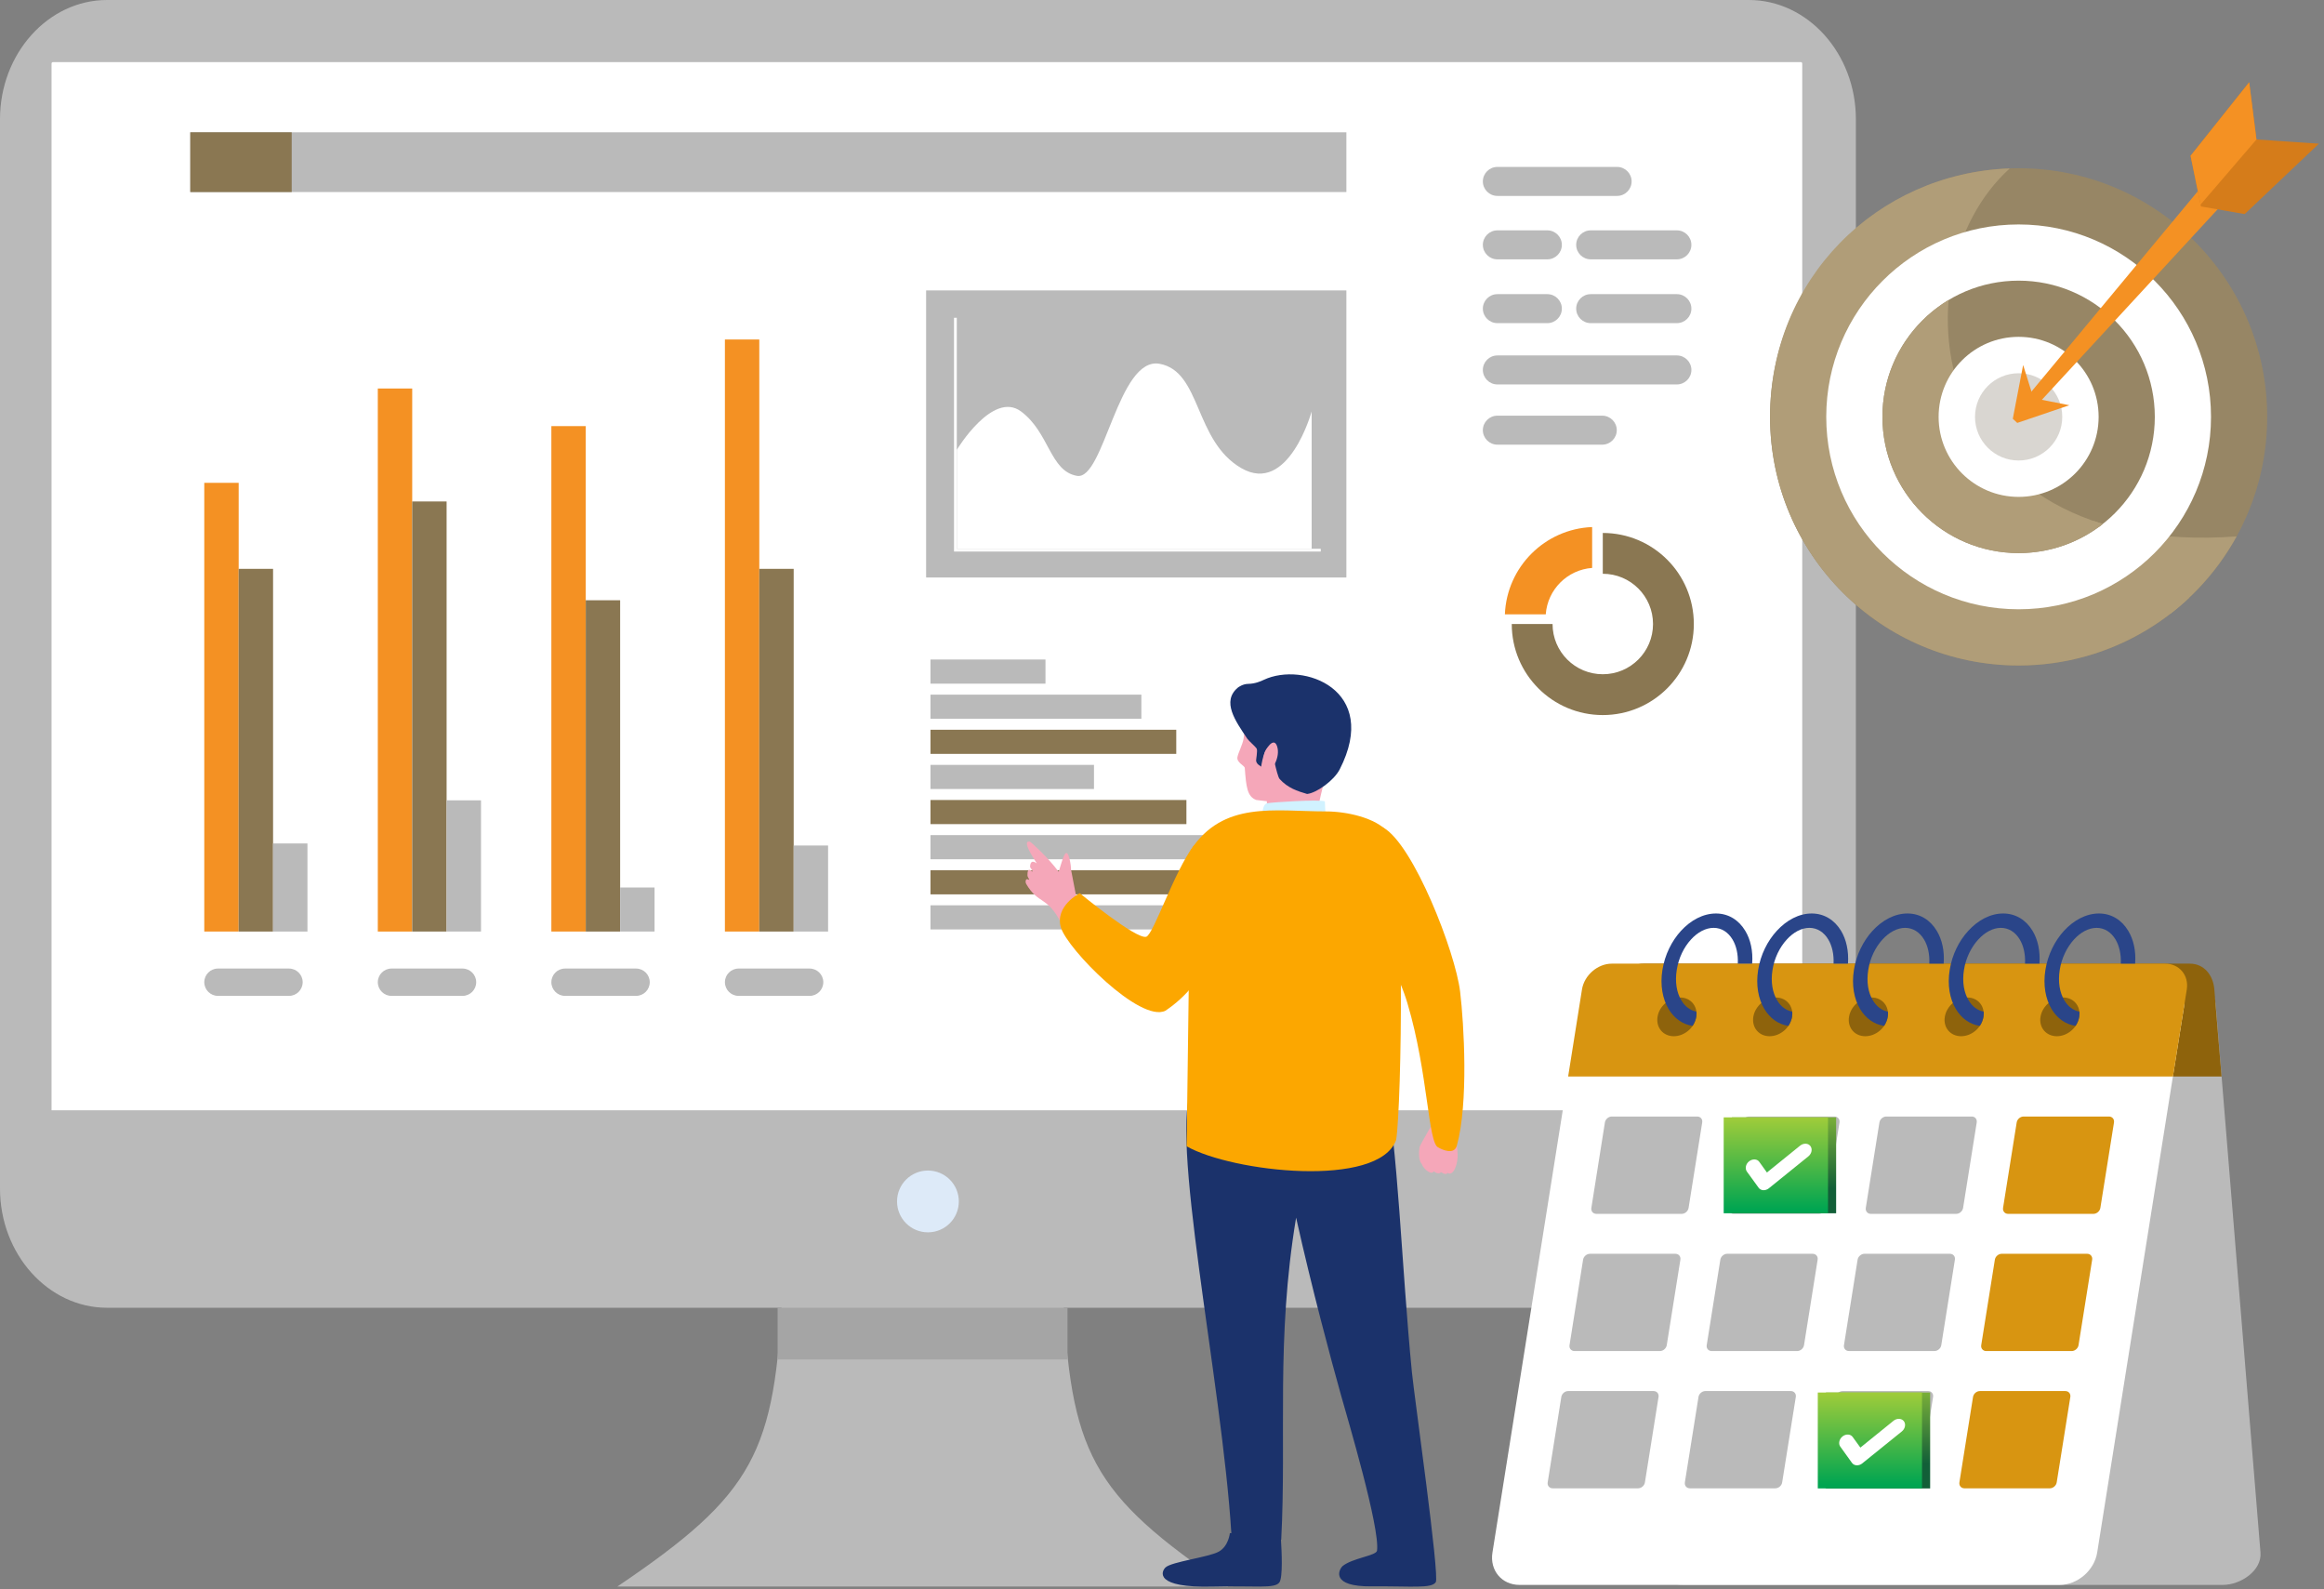 <svg xmlns="http://www.w3.org/2000/svg" width="332" height="227" viewBox="0 0 332 227" fill="none"><rect x="0" y="0" width="332" height="227" fill="#808080" stroke="none"/><path fill-rule="evenodd" clip-rule="evenodd" d="M111.782 184.154C110.708 207.443 107.868 213.331 88.189 226.602H175.43C155.749 213.331 152.91 207.441 151.837 184.154L131.81 182.262L111.783 184.154H111.782Z" fill="#BABABA"></path><path fill-rule="evenodd" clip-rule="evenodd" d="M15.288 0H249.839C258.248 0 265.125 7.658 265.125 17.017V167.601V169.768C265.125 179.127 258.246 186.786 249.839 186.786H15.286C6.878 186.786 0 179.127 0 169.768V17.017C0 7.658 6.879 0 15.288 0Z" fill="#BABABA"></path><path d="M7.55 8.875H257.277C257.379 8.875 257.463 8.969 257.463 9.082V158.582H7.363V9.084C7.363 8.969 7.448 8.877 7.55 8.877" fill="white"></path><path d="M152.501 186.786H111.09V194.165H152.501V186.786Z" fill="#A5A5A5"></path><path fill-rule="evenodd" clip-rule="evenodd" d="M132.562 167.187C135 167.187 136.976 169.163 136.976 171.6C136.976 174.038 135 176.014 132.562 176.014C130.125 176.014 128.148 174.038 128.148 171.6C128.148 169.163 130.125 167.187 132.562 167.187Z" fill="#DDEAF8"></path><path fill-rule="evenodd" clip-rule="evenodd" d="M215.965 89.127C215.965 96.309 221.788 102.132 228.97 102.132C236.152 102.132 241.975 96.309 241.975 89.127C241.975 81.945 236.152 76.122 228.97 76.122V81.951C232.934 81.951 236.146 85.163 236.146 89.127C236.146 93.091 232.934 96.302 228.97 96.302C225.006 96.302 221.794 93.091 221.794 89.127H215.965Z" fill="#8A7752"></path><path fill-rule="evenodd" clip-rule="evenodd" d="M227.449 75.278C220.688 75.549 215.255 80.982 214.984 87.743H220.822C221.081 84.202 223.908 81.375 227.449 81.116V75.278Z" fill="#F49123"></path><path d="M192.34 18.896H27.182V27.43H192.34V18.896Z" fill="#BABABA"></path><path d="M41.672 18.896H27.182V27.43H41.672V18.896Z" fill="#8A7752"></path><path d="M34.096 68.962H29.182V133.049H34.096V68.962Z" fill="#F49123"></path><path d="M39.01 81.247H34.096V133.051H39.01V81.247Z" fill="#8A7752"></path><path d="M43.922 120.47H39.008V133.051H43.922V120.47Z" fill="#BABABA"></path><path fill-rule="evenodd" clip-rule="evenodd" d="M31.135 138.336H41.288C42.362 138.336 43.24 139.214 43.24 140.288C43.24 141.362 42.362 142.24 41.288 142.24H31.135C30.061 142.24 29.184 141.362 29.184 140.288C29.184 139.214 30.061 138.336 31.135 138.336Z" fill="#BABABA"></path><path d="M58.887 55.489H53.973V133.051H58.887V55.489Z" fill="#F49123"></path><path d="M63.801 71.623H58.887V133.05H63.801V71.623Z" fill="#8A7752"></path><path d="M68.715 114.313H63.801V133.05H68.715V114.313Z" fill="#BABABA"></path><path fill-rule="evenodd" clip-rule="evenodd" d="M55.925 138.336H66.077C67.151 138.336 68.029 139.214 68.029 140.288C68.029 141.362 67.151 142.24 66.077 142.24H55.925C54.851 142.24 53.973 141.362 53.973 140.288C53.973 139.214 54.851 138.336 55.925 138.336Z" fill="#BABABA"></path><path d="M83.68 60.862H78.766V133.049H83.68V60.862Z" fill="#F49123"></path><path d="M88.592 85.734H83.678V133.052H88.592V85.734Z" fill="#8A7752"></path><path d="M93.508 126.76H88.594V133.049H93.508V126.76Z" fill="#BABABA"></path><path fill-rule="evenodd" clip-rule="evenodd" d="M80.718 138.336H90.87C91.944 138.336 92.822 139.214 92.822 140.288C92.822 141.362 91.944 142.24 90.87 142.24H80.718C79.644 142.24 78.766 141.362 78.766 140.288C78.766 139.214 79.644 138.336 80.718 138.336Z" fill="#BABABA"></path><path d="M108.471 48.49H103.557V133.05H108.471V48.49Z" fill="#F49123"></path><path d="M113.383 81.247H108.469V133.051H113.383V81.247Z" fill="#8A7752"></path><path d="M118.299 120.764H113.385V133.051H118.299V120.764Z" fill="#BABABA"></path><path fill-rule="evenodd" clip-rule="evenodd" d="M105.51 138.336H115.663C116.737 138.336 117.615 139.214 117.615 140.288C117.615 141.362 116.737 142.24 115.663 142.24H105.51C104.437 142.24 103.559 141.362 103.559 140.288C103.559 139.214 104.437 138.336 105.51 138.336Z" fill="#BABABA"></path><path fill-rule="evenodd" clip-rule="evenodd" d="M213.906 23.841H231.019C232.158 23.841 233.089 24.773 233.089 25.911C233.089 27.05 232.158 27.982 231.019 27.982H213.906C212.767 27.982 211.836 27.05 211.836 25.911C211.836 24.773 212.767 23.841 213.906 23.841Z" fill="#BABABA"></path><path fill-rule="evenodd" clip-rule="evenodd" d="M213.906 32.901H221.053C222.191 32.901 223.123 33.833 223.123 34.971C223.123 36.11 222.191 37.041 221.053 37.041H213.906C212.767 37.041 211.836 36.11 211.836 34.971C211.836 33.833 212.767 32.901 213.906 32.901Z" fill="#BABABA"></path><path fill-rule="evenodd" clip-rule="evenodd" d="M227.24 32.901H239.557C240.696 32.901 241.627 33.833 241.627 34.971C241.627 36.11 240.696 37.041 239.557 37.041H227.24C226.101 37.041 225.17 36.11 225.17 34.971C225.17 33.833 226.101 32.901 227.24 32.901Z" fill="#BABABA"></path><path fill-rule="evenodd" clip-rule="evenodd" d="M213.906 42.013H221.053C222.191 42.013 223.123 42.944 223.123 44.083C223.123 45.221 222.191 46.153 221.053 46.153H213.906C212.767 46.153 211.836 45.221 211.836 44.083C211.836 42.944 212.767 42.013 213.906 42.013Z" fill="#BABABA"></path><path fill-rule="evenodd" clip-rule="evenodd" d="M227.24 42.013H239.557C240.696 42.013 241.627 42.944 241.627 44.083C241.627 45.221 240.696 46.153 239.557 46.153H227.24C226.101 46.153 225.17 45.221 225.17 44.083C225.17 42.944 226.101 42.013 227.24 42.013Z" fill="#BABABA"></path><path d="M149.354 94.199H132.926V97.646H149.354V94.199Z" fill="#BABABA"></path><path d="M163.052 99.215H132.926V102.662H163.052V99.215Z" fill="#BABABA"></path><path d="M168.038 104.23H132.926V107.677H168.038V104.23Z" fill="#8A7752"></path><path d="M156.285 109.247H132.926V112.692H156.285V109.247Z" fill="#BABABA"></path><path d="M169.489 114.263H132.926V117.708H169.489V114.263Z" fill="#8A7752"></path><path d="M182.116 119.279H132.926V122.726H182.116V119.279Z" fill="#BABABA"></path><path d="M186.994 124.294H132.926V127.741H186.994V124.294Z" fill="#8A7752"></path><path d="M192.341 129.303H132.926V132.75H192.341V129.303Z" fill="#BABABA"></path><path d="M192.34 41.481H132.301V82.483H192.34V41.481Z" fill="#BABABA"></path><path d="M136.682 45.387V78.382H188.679V78.777H136.287V45.387H136.682Z" fill="white"></path><path fill-rule="evenodd" clip-rule="evenodd" d="M136.684 64.252C136.684 64.252 141.807 55.743 145.868 58.769C149.927 61.795 149.972 67.279 153.85 67.966C157.728 68.653 159.704 50.863 165.67 51.963C171.635 53.062 170.586 62.961 177.332 66.865C184.079 70.77 187.378 58.769 187.378 58.769V78.381H136.685V64.252H136.684Z" fill="white"></path><path fill-rule="evenodd" clip-rule="evenodd" d="M213.906 50.768H239.559C240.697 50.768 241.629 51.699 241.629 52.838C241.629 53.976 240.697 54.908 239.559 54.908H213.906C212.767 54.908 211.836 53.976 211.836 52.838C211.836 51.699 212.767 50.768 213.906 50.768Z" fill="#BABABA"></path><path fill-rule="evenodd" clip-rule="evenodd" d="M213.906 59.37H228.896C230.034 59.37 230.966 60.301 230.966 61.44C230.966 62.579 230.034 63.51 228.896 63.51H213.906C212.767 63.51 211.836 62.579 211.836 61.44C211.836 60.301 212.767 59.37 213.906 59.37Z" fill="#BABABA"></path><path fill-rule="evenodd" clip-rule="evenodd" d="M312.672 139.209H235.504C232.966 139.209 230.552 141.291 230.151 143.832C226.03 169.809 240.64 195.781 236.516 221.757C236.113 224.299 237.854 226.37 240.394 226.37H317.562C320.101 226.37 323.136 224.323 322.927 221.757L316.561 143.832C316.352 141.268 315.212 139.209 312.674 139.209" fill="#BABABA"></path><path fill-rule="evenodd" clip-rule="evenodd" d="M312.836 137.637H234.812C232.783 137.637 230.873 139.305 230.552 141.328C229.896 145.472 229.235 149.613 228.576 153.757H317.37C317.005 149.288 316.686 145.784 316.335 141.328C316.173 139.278 314.864 137.637 312.836 137.637Z" fill="#8E630C"></path><path fill-rule="evenodd" clip-rule="evenodd" d="M308.117 139.209H230.948C228.41 139.209 226 141.289 225.595 143.832C223.525 156.825 221.468 169.82 219.401 182.804C217.334 195.789 215.269 208.773 213.207 221.757C212.803 224.299 214.535 226.37 217.073 226.37H294.242C296.78 226.37 299.192 224.299 299.597 221.757C301.659 208.773 303.724 195.787 305.791 182.804C307.857 169.819 309.934 156.826 311.994 143.832C312.398 141.291 310.656 139.209 308.117 139.209Z" fill="white"></path><path fill-rule="evenodd" clip-rule="evenodd" d="M309.295 137.637H230.256C228.226 137.637 226.316 139.305 225.996 141.328C225.34 145.472 224.679 149.613 224.02 153.757H310.421C311.08 149.613 311.741 145.472 312.397 141.328C312.719 139.295 311.324 137.637 309.295 137.637Z" fill="#D89511"></path><path fill-rule="evenodd" clip-rule="evenodd" d="M301.286 159.472H289.076C288.618 159.472 288.172 159.849 288.098 160.319C287.448 164.394 286.802 168.46 286.151 172.527C286.078 172.987 286.405 173.374 286.864 173.374H299.073C299.532 173.374 299.979 172.987 300.052 172.527C300.701 168.46 301.349 164.396 301.999 160.319C302.073 159.851 301.745 159.472 301.286 159.472Z" fill="#D89511"></path><path fill-rule="evenodd" clip-rule="evenodd" d="M281.677 159.472H269.467C269.008 159.472 268.563 159.849 268.488 160.319C267.839 164.394 267.193 168.46 266.541 172.527C266.469 172.987 266.796 173.374 267.254 173.374H279.464C279.932 173.374 280.37 172.987 280.442 172.527C281.092 168.46 281.74 164.396 282.389 160.319C282.464 159.851 282.145 159.472 281.677 159.472Z" fill="#BABABA"></path><path fill-rule="evenodd" clip-rule="evenodd" d="M262.069 159.472H249.859C249.401 159.472 248.955 159.849 248.881 160.319C248.231 164.394 247.585 168.46 246.934 172.527C246.861 172.987 247.188 173.374 247.647 173.374H259.857C260.325 173.374 260.762 172.987 260.835 172.527C261.485 168.46 262.132 164.396 262.782 160.319C262.857 159.851 262.537 159.472 262.069 159.472Z" fill="#BABABA"></path><path fill-rule="evenodd" clip-rule="evenodd" d="M242.461 159.472H230.26C229.792 159.472 229.347 159.847 229.272 160.319C228.623 164.393 227.976 168.46 227.337 172.527C227.264 172.987 227.581 173.374 228.049 173.374H240.248C240.716 173.374 241.153 172.987 241.226 172.527C241.876 168.46 242.524 164.396 243.173 160.319C243.248 159.851 242.929 159.472 242.461 159.472Z" fill="#BABABA"></path><path fill-rule="evenodd" clip-rule="evenodd" d="M298.167 179.077H285.957C285.499 179.077 285.053 179.454 284.979 179.924C284.329 183.999 283.683 188.065 283.032 192.132C282.959 192.592 283.286 192.97 283.744 192.97H295.954C296.413 192.97 296.86 192.592 296.933 192.132C297.582 188.065 298.23 184.001 298.88 179.924C298.954 179.456 298.625 179.077 298.167 179.077Z" fill="#D89511"></path><path fill-rule="evenodd" clip-rule="evenodd" d="M295.05 198.682H282.84C282.382 198.682 281.935 199.059 281.862 199.519C281.212 203.594 280.564 207.66 279.915 211.727C279.84 212.196 280.169 212.575 280.628 212.575H292.838C293.296 212.575 293.741 212.197 293.816 211.727C294.465 207.66 295.112 203.594 295.763 199.519C295.836 199.059 295.509 198.682 295.05 198.682Z" fill="#D89511"></path><path fill-rule="evenodd" clip-rule="evenodd" d="M275.443 198.682H263.233C262.774 198.682 262.327 199.059 262.254 199.519C261.605 203.594 260.957 207.66 260.307 211.727C260.233 212.196 260.562 212.575 261.02 212.575H273.23C273.698 212.575 274.134 212.197 274.208 211.727C274.858 207.66 275.504 203.594 276.155 199.519C276.228 199.059 275.911 198.682 275.443 198.682Z" fill="#BABABA"></path><path fill-rule="evenodd" clip-rule="evenodd" d="M258.95 179.077H246.74C246.282 179.077 245.836 179.454 245.762 179.924C245.112 183.999 244.466 188.065 243.815 192.132C243.742 192.592 244.069 192.97 244.528 192.97H256.738C257.206 192.97 257.643 192.592 257.716 192.132C258.365 188.065 259.013 184.001 259.663 179.924C259.737 179.456 259.418 179.077 258.95 179.077Z" fill="#BABABA"></path><path fill-rule="evenodd" clip-rule="evenodd" d="M255.831 198.682H243.621C243.163 198.682 242.716 199.059 242.643 199.519C241.994 203.594 241.346 207.66 240.696 211.727C240.622 212.196 240.95 212.575 241.409 212.575H253.619C254.087 212.575 254.523 212.197 254.597 211.727C255.247 207.66 255.893 203.594 256.544 199.519C256.617 199.059 256.3 198.682 255.831 198.682Z" fill="#BABABA"></path><path fill-rule="evenodd" clip-rule="evenodd" d="M239.343 179.077H227.143C226.675 179.077 226.229 179.452 226.155 179.924C225.505 183.998 224.859 188.065 224.217 192.132C224.145 192.592 224.462 192.97 224.93 192.97H237.129C237.597 192.97 238.034 192.592 238.107 192.132C238.757 188.065 239.405 184.001 240.054 179.924C240.129 179.456 239.81 179.077 239.341 179.077" fill="#BABABA"></path><path fill-rule="evenodd" clip-rule="evenodd" d="M236.224 198.682H224.024C223.556 198.682 223.119 199.059 223.046 199.519C222.396 203.594 221.739 207.66 221.099 211.727C221.024 212.196 221.343 212.575 221.811 212.575H234.01C234.478 212.575 234.914 212.197 234.988 211.727C235.638 207.66 236.284 203.594 236.935 199.519C237.008 199.059 236.691 198.682 236.223 198.682" fill="#BABABA"></path><path fill-rule="evenodd" clip-rule="evenodd" d="M294.719 142.469C293.19 142.469 291.745 143.711 291.5 145.24C291.256 146.769 292.307 148.002 293.838 148.002C295.368 148.002 296.79 146.769 297.035 145.24C297.28 143.711 296.249 142.469 294.719 142.469Z" fill="#8E630C"></path><path fill-rule="evenodd" clip-rule="evenodd" d="M299.85 130.472C298.034 130.472 296.258 131.421 294.856 132.946C293.539 134.384 292.539 136.37 292.199 138.537C291.849 140.695 292.22 142.681 293.08 144.119C293.856 145.423 295.045 146.306 296.511 146.526C296.777 146.142 296.973 145.606 297.031 145.241C297.089 144.877 297.085 144.723 297.063 144.483C297.052 144.493 297.063 144.493 297.075 144.493C296.161 144.32 295.428 143.745 294.908 142.881C294.248 141.788 293.973 140.244 294.248 138.537C294.514 136.82 295.29 135.276 296.288 134.183C297.222 133.158 298.38 132.524 299.517 132.524C300.655 132.524 301.599 133.158 302.216 134.183C302.747 135.084 303.034 136.284 302.971 137.635H305.021C305.159 135.822 304.788 134.183 304.033 132.946C303.12 131.421 301.654 130.472 299.848 130.472" fill="#2A4589"></path><path fill-rule="evenodd" clip-rule="evenodd" d="M281.037 142.469C279.508 142.469 278.073 143.711 277.829 145.24C277.584 146.769 278.626 148.002 280.155 148.002C281.684 148.002 283.114 146.769 283.352 145.24C283.592 143.711 282.566 142.469 281.036 142.469" fill="#8E630C"></path><path fill-rule="evenodd" clip-rule="evenodd" d="M267.354 142.469C265.818 142.469 264.39 143.711 264.145 145.24C263.901 146.769 264.937 148.002 266.471 148.002C268.005 148.002 269.44 146.769 269.68 145.24C269.92 143.711 268.888 142.469 267.354 142.469Z" fill="#8E630C"></path><path fill-rule="evenodd" clip-rule="evenodd" d="M253.683 142.469C252.154 142.469 250.714 143.711 250.474 145.24C250.234 146.769 251.271 148.002 252.8 148.002C254.329 148.002 255.764 146.769 256.009 145.24C256.253 143.711 255.212 142.469 253.683 142.469Z" fill="#8E630C"></path><path fill-rule="evenodd" clip-rule="evenodd" d="M239.999 142.469C238.47 142.469 237.03 143.711 236.79 145.24C236.551 146.769 237.587 148.002 239.116 148.002C240.645 148.002 242.085 146.769 242.325 145.24C242.565 143.711 241.528 142.469 239.999 142.469Z" fill="#8E630C"></path><path fill-rule="evenodd" clip-rule="evenodd" d="M286.166 130.472C284.348 130.472 282.575 131.421 281.183 132.946C279.855 134.384 278.867 136.37 278.527 138.537C278.177 140.695 278.538 142.681 279.408 144.119C280.184 145.423 281.373 146.306 282.829 146.526C283.106 146.142 283.291 145.606 283.349 145.241C283.407 144.877 283.402 144.723 283.381 144.483C283.37 144.493 283.381 144.493 283.393 144.493C282.489 144.32 281.745 143.745 281.237 142.881C280.568 141.788 280.291 140.244 280.568 138.537C280.833 136.82 281.609 135.276 282.618 134.183C283.553 133.158 284.7 132.524 285.837 132.524C286.974 132.524 287.93 133.158 288.535 134.183C289.078 135.084 289.353 136.284 289.29 137.635H291.351C291.479 135.822 291.117 134.183 290.363 132.946C289.449 131.421 287.972 130.472 286.166 130.472Z" fill="#2A4589"></path><path fill-rule="evenodd" clip-rule="evenodd" d="M272.494 130.472C270.677 130.472 268.903 131.421 267.502 132.946C266.185 134.384 265.186 136.37 264.846 138.537C264.496 140.695 264.867 142.681 265.727 144.119C266.513 145.423 267.692 146.306 269.158 146.526C269.423 146.142 269.619 145.606 269.678 145.241C269.736 144.877 269.731 144.723 269.699 144.483C269.699 144.49 269.702 144.493 269.71 144.493C268.808 144.32 268.074 143.745 267.554 142.881C266.885 141.788 266.619 140.244 266.895 138.537C267.16 136.82 267.925 135.276 268.934 134.183C269.869 133.158 271.027 132.524 272.164 132.524C273.301 132.524 274.245 133.158 274.863 134.183C275.404 135.084 275.68 136.284 275.617 137.635H277.668C277.806 135.822 277.435 134.183 276.68 132.946C275.766 131.421 274.3 130.472 272.494 130.472Z" fill="#2A4589"></path><path fill-rule="evenodd" clip-rule="evenodd" d="M258.813 130.472C256.995 130.472 255.233 131.421 253.83 132.946C252.502 134.384 251.504 136.37 251.164 138.537C250.814 140.695 251.185 142.681 252.056 144.119C252.842 145.423 254.021 146.306 255.487 146.526C255.741 146.142 255.949 145.606 256.007 145.241C256.065 144.877 256.049 144.723 256.028 144.483C256.028 144.493 256.039 144.493 256.039 144.493C255.137 144.32 254.392 143.745 253.884 142.881C253.215 141.788 252.938 140.244 253.215 138.537C253.48 136.82 254.256 135.276 255.265 134.183C256.2 133.158 257.347 132.524 258.484 132.524C259.621 132.524 260.576 133.158 261.182 134.183C261.723 135.084 262 136.284 261.937 137.635H263.997C264.125 135.822 263.753 134.183 263.009 132.946C262.085 131.421 260.619 130.472 258.813 130.472Z" fill="#2A4589"></path><path fill-rule="evenodd" clip-rule="evenodd" d="M245.139 130.472C243.321 130.472 241.547 131.421 240.145 132.946C238.828 134.384 237.828 136.37 237.488 138.537C237.138 140.695 237.509 142.681 238.369 144.119C239.155 145.423 240.334 146.306 241.8 146.526C242.066 146.142 242.262 145.606 242.32 145.241C242.378 144.877 242.374 144.723 242.341 144.483C242.341 144.493 242.353 144.493 242.362 144.493C241.46 144.32 240.705 143.745 240.195 142.881C239.526 141.788 239.26 140.244 239.536 138.537C239.801 136.82 240.566 135.276 241.575 134.183C242.51 133.158 243.656 132.524 244.805 132.524C245.953 132.524 246.886 133.158 247.503 134.183C248.044 135.084 248.321 136.284 248.258 137.635H250.309C250.447 135.822 250.076 134.183 249.321 132.946C248.407 131.421 246.941 130.472 245.135 130.472" fill="#2A4589"></path><path d="M262.305 159.591H247.414V173.29H262.305V159.591Z" fill="url(#paint0_linear_2214_25073)"></path><path d="M261.143 159.591H246.242V173.29H261.143V159.591Z" fill="url(#paint1_linear_2214_25073)"></path><path fill-rule="evenodd" clip-rule="evenodd" d="M252.419 167.466C253.998 166.188 255.579 164.909 257.159 163.631C257.648 163.244 258.301 163.263 258.626 163.686C258.952 164.109 258.821 164.763 258.341 165.158C256.446 166.686 254.56 168.213 252.685 169.731L252.675 169.741C252.176 170.118 251.533 170.071 251.229 169.64C250.668 168.868 250.108 168.095 249.547 167.322C249.252 166.89 249.395 166.227 249.884 165.86C250.383 165.482 251.026 165.519 251.331 165.952C251.697 166.457 252.064 166.964 252.421 167.47" fill="white"></path><path fill-rule="evenodd" clip-rule="evenodd" d="M278.56 179.077H266.35C265.891 179.077 265.446 179.454 265.371 179.924C264.722 183.999 264.075 188.065 263.424 192.132C263.351 192.592 263.679 192.97 264.137 192.97H276.347C276.815 192.97 277.252 192.592 277.325 192.132C277.975 188.065 278.623 184.001 279.272 179.924C279.347 179.456 279.028 179.077 278.56 179.077Z" fill="#BABABA"></path><path d="M275.736 198.892H260.846V212.591H275.736V198.892Z" fill="url(#paint2_linear_2214_25073)"></path><path d="M274.574 198.892H259.684V212.59H274.574V198.892Z" fill="url(#paint3_linear_2214_25073)"></path><path fill-rule="evenodd" clip-rule="evenodd" d="M265.768 206.759C267.337 205.481 268.926 204.202 270.507 202.924C270.997 202.537 271.649 202.566 271.975 202.979C272.3 203.402 272.169 204.064 271.69 204.451C269.795 205.979 267.909 207.506 266.024 209.024L266.014 209.034C265.525 209.411 264.872 209.364 264.568 208.941C264.017 208.169 263.456 207.396 262.896 206.614C262.59 206.191 262.744 205.528 263.233 205.151C263.722 204.774 264.375 204.821 264.67 205.243C265.047 205.749 265.403 206.256 265.771 206.761" fill="white"></path><path d="M208.23 160.879C208.124 161.739 207.8 162.137 207.999 162.972C208.145 163.581 208.277 164.779 208.227 165.411C208.188 165.903 207.885 167.658 207.03 167.62C206.935 167.617 206.865 167.583 206.795 167.509C206.637 167.884 206.055 167.536 205.851 167.41C205.652 167.766 205.007 167.507 204.829 167.283C204.588 167.881 203.426 167.13 203.083 166.201C202.619 165.761 202.691 164.358 202.799 163.867C202.77 163.845 202.913 163.555 203.114 163.18C203.468 162.523 204.003 161.601 204.102 161.418C204.333 160.981 204.691 160.615 204.67 160.104L208.23 160.879Z" fill="#F5A7B9"></path><path fill-rule="evenodd" clip-rule="evenodd" d="M191.612 127.097C190.426 124.628 191.338 119.793 193.852 118.708C194.518 118.421 196.39 117.517 197.613 118.204C201.932 120.626 207.914 135.986 208.589 141.639C209.143 146.277 209.806 157.555 208.115 163.652C207.75 164.967 206.067 164.251 205.481 163.893C204.005 163.378 204.026 153.255 201.08 143.353C198.652 135.188 192.678 129.316 191.612 127.098" fill="#FCA700"></path><path fill-rule="evenodd" clip-rule="evenodd" d="M154.776 129.17L153.704 127.838L153.003 124.213C153.029 123.77 152.664 121.076 152.099 122.045C151.702 122.725 151.3 124.507 151.224 124.495C149.669 122.39 147.223 120.225 147.133 120.209C145.842 119.97 147.8 122.78 148.077 123.258C148.21 123.486 147.291 122.482 147.16 123.668C147.12 124.034 147.366 124.024 147.512 124.453C147.604 124.727 146.906 123.708 146.793 124.654C146.716 125.281 146.895 125.286 147.042 125.647C147.084 125.751 146.815 125.514 146.648 125.592C146.512 125.653 146.456 126.007 146.592 126.238C148.32 129.204 149.626 127.976 151.547 131.77C152.651 133.952 154.725 130.087 154.778 129.172" fill="#F5A7B9"></path><path fill-rule="evenodd" clip-rule="evenodd" d="M170.419 155.147C166.811 161.449 174.565 197.269 175.905 218.991L175.696 218.971C175.696 218.971 175.529 220.847 174.089 221.631C172.649 222.418 167.351 223.063 166.499 223.878C165.885 224.466 164.863 226.829 173.277 226.609C179.256 226.451 182.141 226.965 182.781 225.995C183.275 225.25 183.102 221.577 182.996 219.929H183.032C183.806 205.082 182.256 191.368 185.157 173.914C187.454 184.178 190.054 193.848 191.576 199.284C192.495 202.563 197.166 218.237 196.716 221.48C196.615 222.201 193.233 222.527 191.805 223.674C191.209 224.244 190.101 226.628 195.896 226.578C201.692 226.528 204.488 226.923 205.108 225.983C205.689 225.105 202.043 199.472 201.705 196.022C200.208 180.78 199.742 163.928 197.741 154H197.738C196.704 112.601 174.705 123.271 176.686 148.336C176.909 151.167 171.418 151.246 170.423 155.15" fill="#1B326B"></path><path d="M187.84 98.036C187.84 98.036 182.121 95.899 179.482 100.253C178.821 101.343 177.793 101.514 177.814 102.991C177.82 103.483 177.814 104.588 177.65 105.531C177.516 106.319 176.907 107.486 176.779 108.122C176.618 108.916 177.801 109.34 177.825 109.689C178.024 112.455 178.191 113.785 179.464 114.258C182.679 114.708 187.199 114.904 188.674 112.181C190.15 109.459 191.483 105.519 191.42 102.887C191.357 100.255 189.343 98.796 187.842 98.036" fill="#F5A7B9"></path><path d="M180.942 114.126C180.942 114.126 181.174 115.625 180.791 116.362C180.409 117.101 187.986 117.121 187.986 117.121C187.986 117.121 188.602 113.103 189.768 109.71C190.934 106.317 180.944 114.126 180.944 114.126" fill="#F5A7B9"></path><path fill-rule="evenodd" clip-rule="evenodd" d="M186.735 113.403C185.319 112.988 183.983 112.559 182.803 111.26C182.384 110.798 181.713 106.833 181.48 106.751C180.589 106.438 180.163 109.504 180.163 109.504C180.03 109.344 179.559 109.213 179.452 108.704C179.405 108.479 179.705 107.214 179.51 106.893C179.368 106.658 178.396 105.821 178.185 105.507C176.467 102.954 174.5 100.194 176.823 98.221C176.917 98.141 177.558 97.686 178.297 97.677C179.319 97.664 180.126 97.296 180.536 97.103C186.169 94.44 197.208 98.507 191.387 109.888C190.572 111.482 188.073 113.262 186.736 113.4" fill="#1B326B"></path><path d="M180.342 116.275C180.342 116.275 180.366 114.864 181.006 114.728C181.646 114.593 188.478 114.148 189.264 114.457L189.349 116.252C189.349 116.252 187.339 116.858 180.342 116.275Z" fill="#D1F2FF"></path><path d="M180.612 107.633C180.732 107.133 181.963 105.081 182.451 106.616C182.94 108.15 181.714 110.214 181.029 110.037C180.345 109.861 180.308 108.905 180.611 107.633" fill="#F5A7B9"></path><path fill-rule="evenodd" clip-rule="evenodd" d="M189.42 115.894C192.352 115.894 196.534 116.79 198.31 118.868C200.853 121.847 200.224 158.176 199.448 162.82C196.92 169.767 176.039 167.413 169.52 163.727L170.082 121.436C174.747 114.318 182.049 115.893 189.42 115.893" fill="#FCA700"></path><path fill-rule="evenodd" clip-rule="evenodd" d="M166.489 144.361C162.88 146.146 152.447 135.535 151.555 132.464C150.662 129.393 154.249 127.572 154.249 127.572C154.249 127.572 162.372 134.254 163.755 133.792C164.8 133.444 167.736 124.49 170.498 120.836C173.414 118.174 179.022 135.921 166.488 144.361" fill="#FCA700"></path><path fill-rule="evenodd" clip-rule="evenodd" d="M288.376 24.031C307.987 24.031 323.885 39.929 323.885 59.54C323.885 79.15 307.987 95.049 288.376 95.049C268.765 95.049 252.867 79.15 252.867 59.54C252.867 39.929 268.765 24.031 288.376 24.031Z" fill="#978665"></path><path fill-rule="evenodd" clip-rule="evenodd" d="M319.518 76.613C313.481 87.601 301.799 95.051 288.376 95.051C268.765 95.051 252.867 79.153 252.867 59.542C252.867 39.931 268.083 24.728 287.105 24.057C270.398 39.189 275.329 79.862 319.52 76.613" fill="#B09D78"></path><path fill-rule="evenodd" clip-rule="evenodd" d="M312.71 85.397C311.857 86.2 310.964 86.963 310.035 87.679L298.975 74.363C300.479 74.888 302.076 75.335 303.761 75.699L312.71 85.397Z" fill="#B09D78"></path><path fill-rule="evenodd" clip-rule="evenodd" d="M288.376 32.057C303.555 32.057 315.858 44.361 315.858 59.54C315.858 74.719 303.555 87.023 288.376 87.023C273.196 87.023 260.893 74.719 260.893 59.54C260.893 44.361 273.196 32.057 288.376 32.057Z" fill="white"></path><path fill-rule="evenodd" clip-rule="evenodd" d="M287.492 59.857L288.969 67.537L290.452 62.804L295.57 61.786L288.127 59.261L287.492 59.857Z" fill="white"></path><path fill-rule="evenodd" clip-rule="evenodd" d="M288.375 40.085C299.121 40.085 307.83 48.796 307.83 59.54C307.83 70.284 299.119 78.996 288.375 78.996C277.63 78.996 268.92 70.284 268.92 59.54C268.92 48.795 277.631 40.085 288.375 40.085Z" fill="#978665"></path><path fill-rule="evenodd" clip-rule="evenodd" d="M287.492 59.857L288.969 67.537L290.452 62.804L295.57 61.786L288.127 59.261L287.492 59.857Z" fill="#4D97DD"></path><path fill-rule="evenodd" clip-rule="evenodd" d="M300.396 74.839C297.086 77.442 292.912 78.995 288.375 78.995C277.63 78.995 268.92 70.284 268.92 59.538C268.92 52.452 272.709 46.251 278.37 42.85C277.301 55.665 283.772 69.754 300.396 74.837" fill="#B09D78"></path><path fill-rule="evenodd" clip-rule="evenodd" d="M300.396 74.839C300.189 75.001 299.98 75.16 299.766 75.314L298.988 74.377C299.45 74.538 299.918 74.693 300.396 74.839Z" fill="#B09D78"></path><path fill-rule="evenodd" clip-rule="evenodd" d="M288.375 48.111C294.687 48.111 299.804 53.228 299.804 59.541C299.804 65.853 294.687 70.97 288.375 70.97C282.062 70.97 276.945 65.853 276.945 59.541C276.945 53.228 282.062 48.111 288.375 48.111Z" fill="white"></path><path fill-rule="evenodd" clip-rule="evenodd" d="M288.376 53.31C291.816 53.31 294.607 56.099 294.607 59.541C294.607 62.983 291.818 65.773 288.376 65.773C284.935 65.773 282.145 62.983 282.145 59.541C282.145 56.099 284.934 53.31 288.376 53.31Z" fill="#D9D6D1"></path><path fill-rule="evenodd" clip-rule="evenodd" d="M287.543 59.81L289.02 52.131L290.502 56.865L295.619 57.881L288.178 60.406L287.543 59.81Z" fill="#F49123"></path><path fill-rule="evenodd" clip-rule="evenodd" d="M318.626 21.709C318.985 21.442 319.076 21.283 319.912 21.283C320.748 21.283 322.063 22.645 322.063 23.434C322.063 24.223 321.959 24.189 321.779 24.503L290.827 58.044L289.207 57.13L318.627 21.709H318.626Z" fill="#F49123"></path><path fill-rule="evenodd" clip-rule="evenodd" d="M312.938 22.253L321.313 11.747L322.353 19.923L331.275 20.518L320.669 30.578L314.424 29.488L312.938 22.253Z" fill="#D57C1A"></path><path fill-rule="evenodd" clip-rule="evenodd" d="M312.938 22.253L321.313 11.747L322.353 19.923L314.368 29.216L313.976 27.305L312.938 22.253Z" fill="#F49123"></path><defs><linearGradient id="paint0_linear_2214_25073" x1="254.86" y1="169.738" x2="254.86" y2="155.843" gradientUnits="userSpaceOnUse"><stop stop-color="#125F38"></stop><stop offset="1" stop-color="#A0CC3A"></stop></linearGradient><linearGradient id="paint1_linear_2214_25073" x1="253.692" y1="172.768" x2="253.692" y2="159.591" gradientUnits="userSpaceOnUse"><stop stop-color="#00A551"></stop><stop offset="1" stop-color="#A0CC3A"></stop></linearGradient><linearGradient id="paint2_linear_2214_25073" x1="268.29" y1="209.03" x2="268.292" y2="195.136" gradientUnits="userSpaceOnUse"><stop stop-color="#125F38"></stop><stop offset="1" stop-color="#A0CC3A"></stop></linearGradient><linearGradient id="paint3_linear_2214_25073" x1="267.128" y1="212.064" x2="267.128" y2="198.885" gradientUnits="userSpaceOnUse"><stop stop-color="#00A551"></stop><stop offset="1" stop-color="#A0CC3A"></stop></linearGradient></defs></svg>